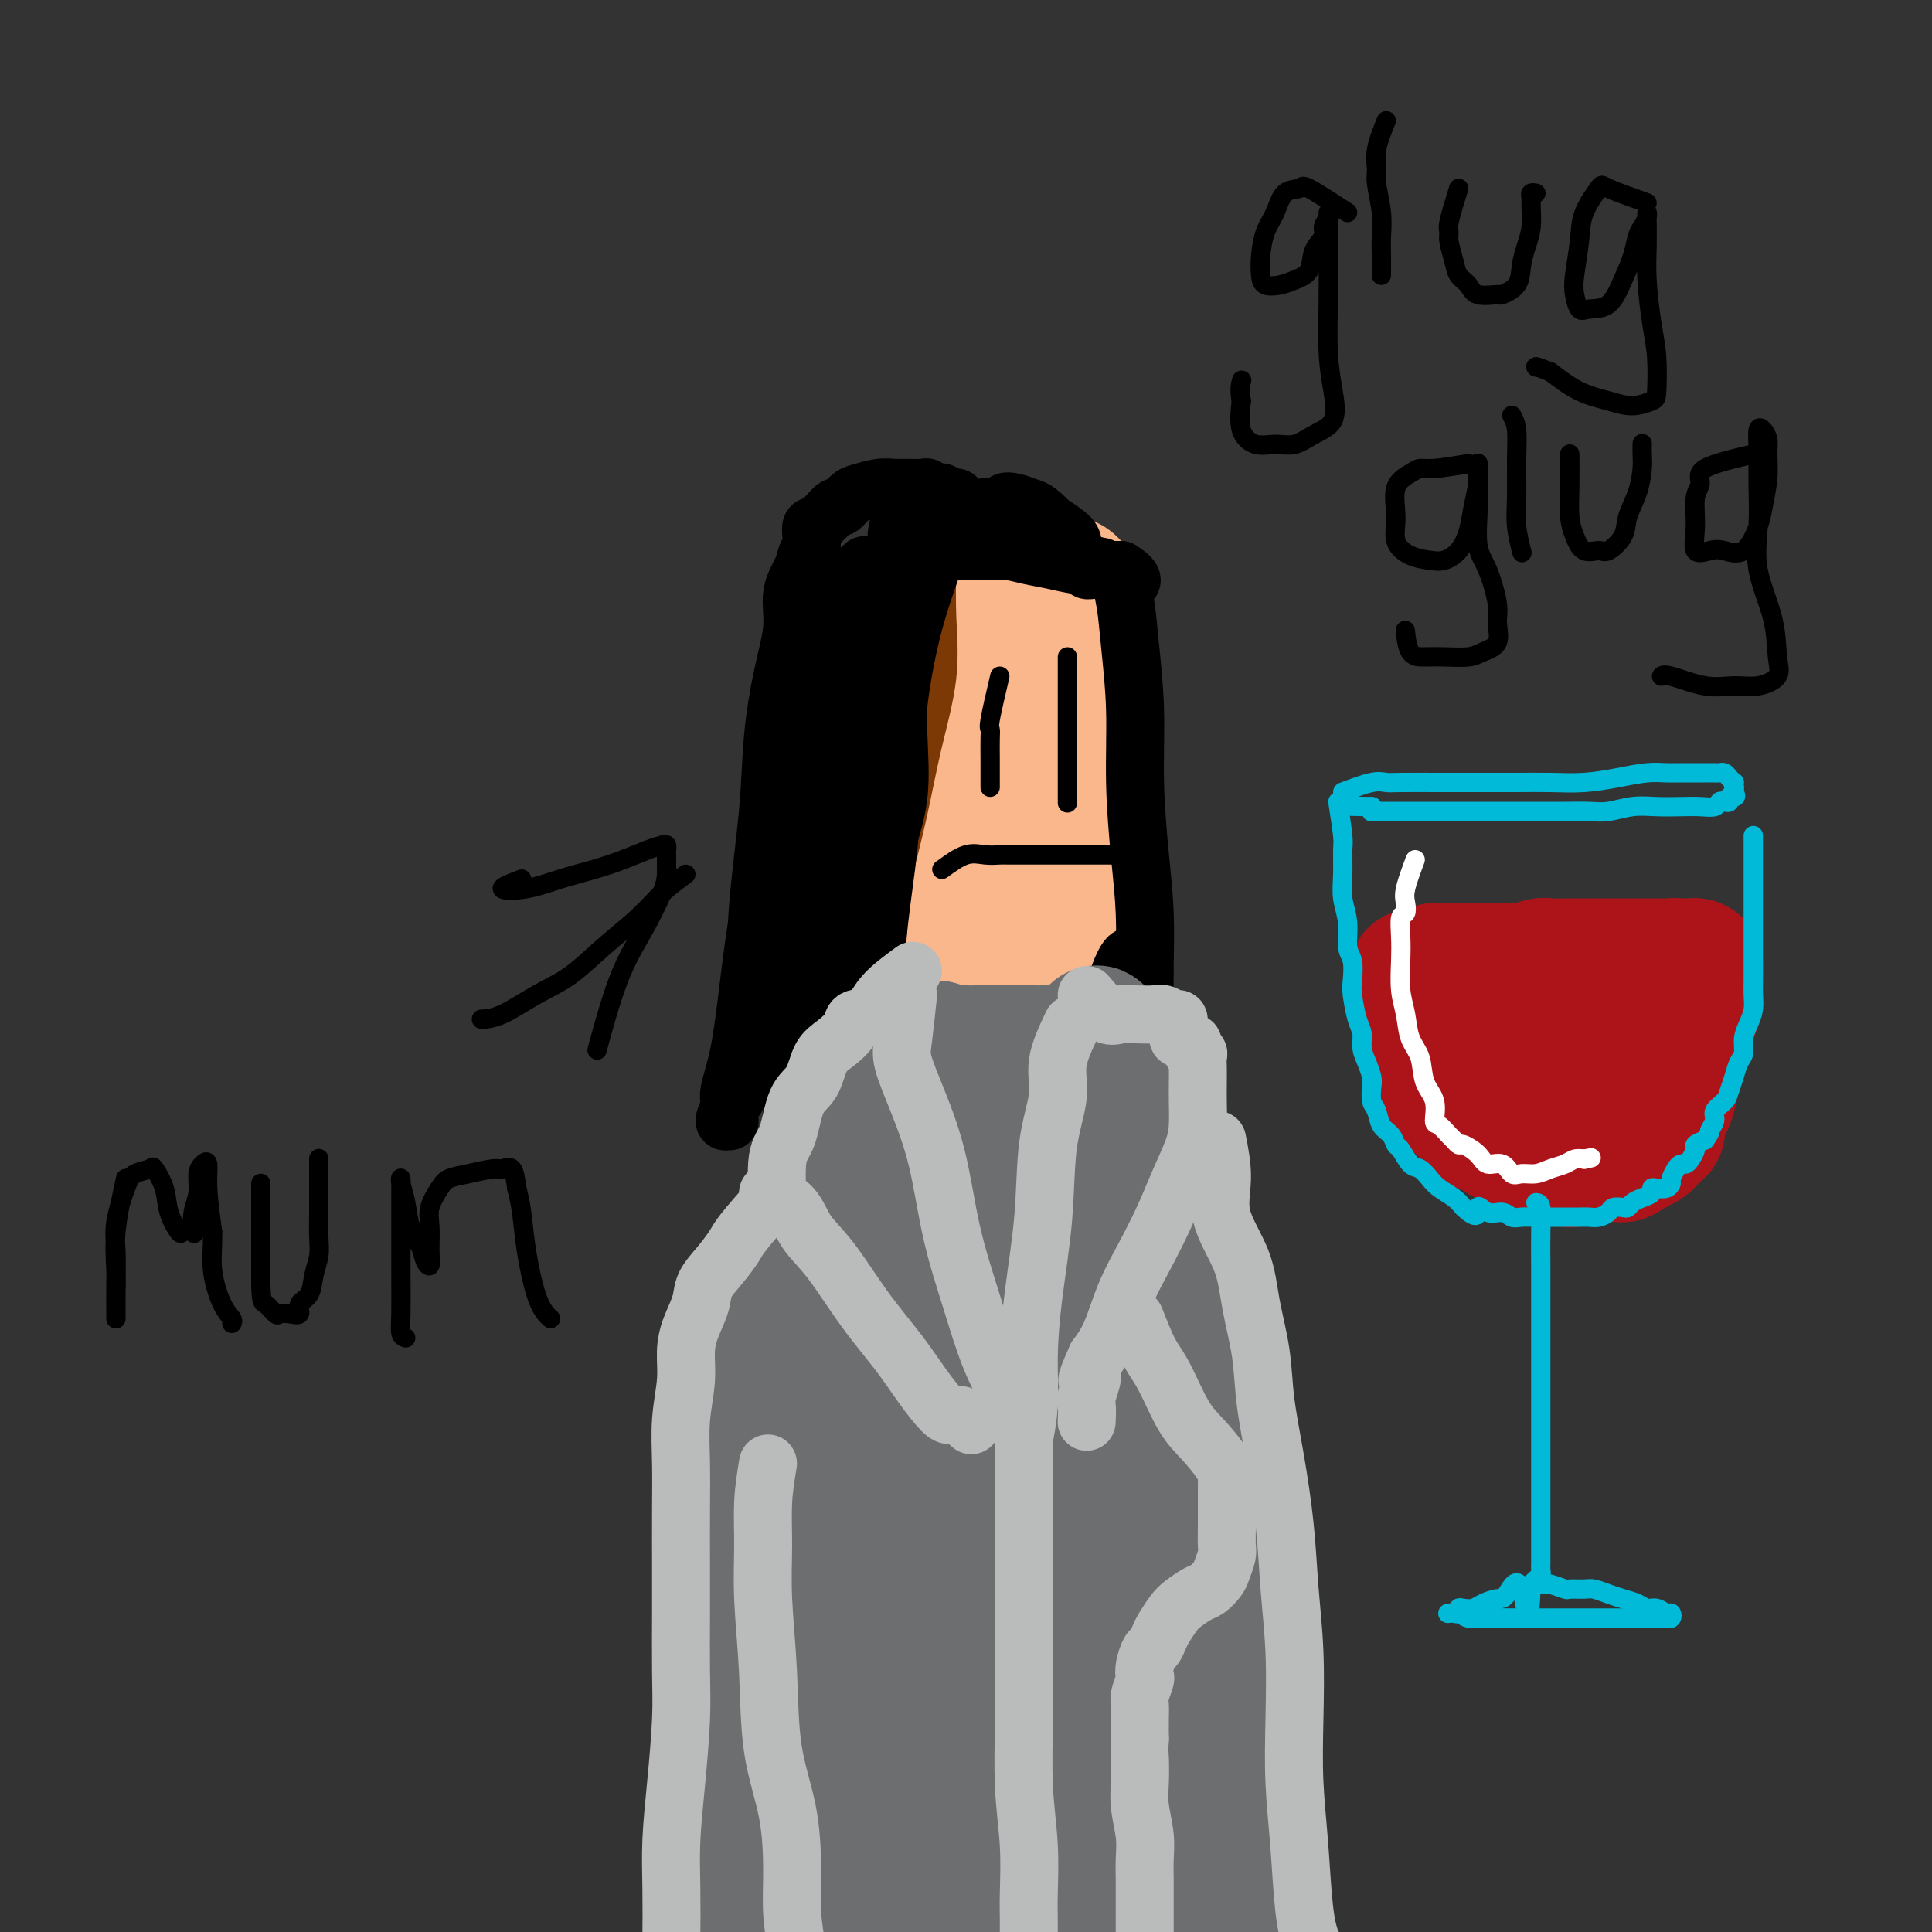 <svg viewBox='0 0 400 400' version='1.1' xmlns='http://www.w3.org/2000/svg' xmlns:xlink='http://www.w3.org/1999/xlink'><rect x="0" y="0" width="400" height="400" fill="#333333" stroke="none"/><g fill='none' stroke='#FBB78C' stroke-width='28' stroke-linecap='round' stroke-linejoin='round'><path d='M182,156c-0.466,5.665 -0.931,11.329 -1,15c-0.069,3.671 0.260,5.347 0,7c-0.260,1.653 -1.109,3.281 0,6c1.109,2.719 4.176,6.527 7,9c2.824,2.473 5.406,3.610 8,4c2.594,0.390 5.199,0.031 8,0c2.801,-0.031 5.797,0.265 8,-1c2.203,-1.265 3.611,-4.093 5,-7c1.389,-2.907 2.759,-5.895 4,-9c1.241,-3.105 2.355,-6.329 3,-10c0.645,-3.671 0.823,-7.789 1,-12c0.177,-4.211 0.353,-8.515 0,-12c-0.353,-3.485 -1.236,-6.150 -3,-8c-1.764,-1.850 -4.411,-2.885 -7,-4c-2.589,-1.115 -5.121,-2.311 -8,-3c-2.879,-0.689 -6.105,-0.870 -9,-1c-2.895,-0.130 -5.461,-0.208 -8,0c-2.539,0.208 -5.052,0.702 -8,3c-2.948,2.298 -6.330,6.402 -8,10c-1.670,3.598 -1.629,6.691 -2,11c-0.371,4.309 -1.154,9.833 0,15c1.154,5.167 4.246,9.978 7,14c2.754,4.022 5.170,7.255 8,10c2.830,2.745 6.074,5.001 9,6c2.926,0.999 5.533,0.740 8,1c2.467,0.260 4.794,1.038 7,0c2.206,-1.038 4.291,-3.892 6,-7c1.709,-3.108 3.044,-6.471 4,-10c0.956,-3.529 1.535,-7.224 2,-12c0.465,-4.776 0.818,-10.632 1,-17c0.182,-6.368 0.195,-13.248 0,-18c-0.195,-4.752 -0.597,-7.376 -1,-10'/><path d='M223,126c-0.931,-7.804 -3.258,-4.814 -5,-4c-1.742,0.814 -2.900,-0.547 -5,-1c-2.100,-0.453 -5.144,0.002 -8,0c-2.856,-0.002 -5.525,-0.460 -8,0c-2.475,0.460 -4.756,1.840 -7,4c-2.244,2.160 -4.451,5.102 -6,9c-1.549,3.898 -2.440,8.754 -3,14c-0.560,5.246 -0.788,10.883 0,16c0.788,5.117 2.593,9.715 5,13c2.407,3.285 5.415,5.257 8,7c2.585,1.743 4.748,3.256 7,4c2.252,0.744 4.592,0.720 7,0c2.408,-0.720 4.882,-2.136 7,-4c2.118,-1.864 3.878,-4.177 5,-7c1.122,-2.823 1.607,-6.157 2,-10c0.393,-3.843 0.696,-8.194 1,-13c0.304,-4.806 0.610,-10.065 0,-14c-0.610,-3.935 -2.135,-6.544 -4,-8c-1.865,-1.456 -4.068,-1.759 -6,-2c-1.932,-0.241 -3.593,-0.419 -5,0c-1.407,0.419 -2.562,1.436 -4,4c-1.438,2.564 -3.160,6.676 -4,11c-0.840,4.324 -0.798,8.861 -1,13c-0.202,4.139 -0.646,7.881 0,11c0.646,3.119 2.383,5.616 4,7c1.617,1.384 3.113,1.654 4,2c0.887,0.346 1.163,0.767 2,0c0.837,-0.767 2.235,-2.721 3,-6c0.765,-3.279 0.898,-7.883 1,-12c0.102,-4.117 0.172,-7.748 0,-10c-0.172,-2.252 -0.586,-3.126 -1,-4'/><path d='M212,146c-0.893,-4.262 -3.125,-1.917 -5,0c-1.875,1.917 -3.393,3.405 -4,4c-0.607,0.595 -0.304,0.298 0,0'/></g>
<g fill='none' stroke='#7C3805' stroke-width='12' stroke-linecap='round' stroke-linejoin='round'><path d='M191,106c0.417,1.551 0.835,3.101 1,5c0.165,1.899 0.078,4.145 0,7c-0.078,2.855 -0.148,6.318 0,10c0.148,3.682 0.514,7.583 0,12c-0.514,4.417 -1.907,9.350 -3,14c-1.093,4.650 -1.887,9.018 -3,14c-1.113,4.982 -2.546,10.578 -4,16c-1.454,5.422 -2.929,10.670 -4,16c-1.071,5.330 -1.737,10.741 -2,14c-0.263,3.259 -0.123,4.365 0,5c0.123,0.635 0.229,0.799 0,1c-0.229,0.201 -0.792,0.439 -1,0c-0.208,-0.439 -0.059,-1.554 0,-2c0.059,-0.446 0.030,-0.223 0,0'/></g>
<g fill='none' stroke='#000000' stroke-width='12' stroke-linecap='round' stroke-linejoin='round'><path d='M191,101c-2.113,2.886 -4.226,5.772 -5,8c-0.774,2.228 -0.208,3.797 0,5c0.208,1.203 0.058,2.039 0,4c-0.058,1.961 -0.025,5.046 0,9c0.025,3.954 0.041,8.776 0,13c-0.041,4.224 -0.141,7.848 0,12c0.141,4.152 0.522,8.830 0,13c-0.522,4.170 -1.948,7.830 -3,12c-1.052,4.170 -1.732,8.848 -3,13c-1.268,4.152 -3.124,7.778 -4,11c-0.876,3.222 -0.771,6.039 -1,9c-0.229,2.961 -0.792,6.066 -1,8c-0.208,1.934 -0.059,2.695 0,3c0.059,0.305 0.030,0.152 0,0'/><path d='M196,109c-1.827,4.947 -3.654,9.894 -5,14c-1.346,4.106 -2.209,7.371 -3,11c-0.791,3.629 -1.508,7.620 -2,12c-0.492,4.380 -0.759,9.148 -1,14c-0.241,4.852 -0.457,9.789 -1,15c-0.543,5.211 -1.415,10.697 -2,16c-0.585,5.303 -0.885,10.423 -1,15c-0.115,4.577 -0.045,8.610 0,12c0.045,3.390 0.065,6.138 0,8c-0.065,1.862 -0.213,2.839 0,4c0.213,1.161 0.788,2.505 1,3c0.212,0.495 0.061,0.141 0,0c-0.061,-0.141 -0.030,-0.071 0,0'/><path d='M179,117c-1.535,1.911 -3.069,3.822 -4,6c-0.931,2.178 -1.258,4.623 -2,8c-0.742,3.377 -1.897,7.686 -3,13c-1.103,5.314 -2.152,11.631 -3,18c-0.848,6.369 -1.495,12.788 -2,18c-0.505,5.212 -0.867,9.218 -1,12c-0.133,2.782 -0.036,4.341 0,6c0.036,1.659 0.013,3.419 0,4c-0.013,0.581 -0.015,-0.017 0,0c0.015,0.017 0.048,0.649 0,-1c-0.048,-1.649 -0.177,-5.578 0,-10c0.177,-4.422 0.660,-9.338 1,-15c0.340,-5.662 0.536,-12.069 1,-19c0.464,-6.931 1.196,-14.384 2,-19c0.804,-4.616 1.681,-6.394 2,-8c0.319,-1.606 0.080,-3.040 0,-4c-0.080,-0.960 -0.001,-1.446 0,-2c0.001,-0.554 -0.077,-1.176 0,-1c0.077,0.176 0.309,1.150 0,4c-0.309,2.850 -1.159,7.578 -2,14c-0.841,6.422 -1.671,14.539 -2,24c-0.329,9.461 -0.155,20.265 0,29c0.155,8.735 0.290,15.400 1,20c0.710,4.600 1.994,7.136 3,8c1.006,0.864 1.734,0.056 2,0c0.266,-0.056 0.072,0.639 0,-1c-0.072,-1.639 -0.020,-5.611 0,-10c0.020,-4.389 0.010,-9.194 0,-14'/><path d='M172,197c0.306,-6.856 0.070,-11.495 0,-18c-0.070,-6.505 0.027,-14.875 0,-22c-0.027,-7.125 -0.176,-13.006 0,-17c0.176,-3.994 0.677,-6.103 1,-8c0.323,-1.897 0.469,-3.584 1,-5c0.531,-1.416 1.449,-2.562 2,-4c0.551,-1.438 0.736,-3.167 1,-4c0.264,-0.833 0.606,-0.769 1,-1c0.394,-0.231 0.840,-0.756 1,0c0.160,0.756 0.035,2.791 0,5c-0.035,2.209 0.019,4.590 0,8c-0.019,3.410 -0.110,7.849 0,13c0.110,5.151 0.422,11.014 0,19c-0.422,7.986 -1.577,18.094 -2,26c-0.423,7.906 -0.113,13.609 0,18c0.113,4.391 0.030,7.471 0,8c-0.030,0.529 -0.007,-1.494 0,-4c0.007,-2.506 -0.002,-5.497 0,-9c0.002,-3.503 0.017,-7.518 0,-12c-0.017,-4.482 -0.065,-9.430 0,-15c0.065,-5.570 0.242,-11.762 1,-17c0.758,-5.238 2.097,-9.521 3,-13c0.903,-3.479 1.369,-6.152 2,-9c0.631,-2.848 1.426,-5.870 2,-9c0.574,-3.130 0.928,-6.369 2,-9c1.072,-2.631 2.862,-4.655 4,-7c1.138,-2.345 1.625,-5.010 2,-6c0.375,-0.990 0.640,-0.305 1,0c0.360,0.305 0.817,0.230 1,0c0.183,-0.230 0.091,-0.615 0,-1'/><path d='M195,104c1.230,-2.327 0.305,-1.145 0,-1c-0.305,0.145 0.010,-0.746 0,-1c-0.010,-0.254 -0.344,0.128 -1,0c-0.656,-0.128 -1.633,-0.767 -2,-1c-0.367,-0.233 -0.122,-0.059 -1,0c-0.878,0.059 -2.878,0.003 -4,0c-1.122,-0.003 -1.365,0.046 -2,0c-0.635,-0.046 -1.661,-0.186 -3,0c-1.339,0.186 -2.993,0.698 -4,1c-1.007,0.302 -1.369,0.395 -2,1c-0.631,0.605 -1.531,1.721 -2,2c-0.469,0.279 -0.508,-0.281 -1,0c-0.492,0.281 -1.439,1.402 -2,2c-0.561,0.598 -0.738,0.674 -1,1c-0.262,0.326 -0.609,0.902 -1,1c-0.391,0.098 -0.824,-0.281 -1,0c-0.176,0.281 -0.094,1.224 0,2c0.094,0.776 0.198,1.386 0,2c-0.198,0.614 -0.700,1.232 -1,2c-0.300,0.768 -0.399,1.686 -1,3c-0.601,1.314 -1.704,3.023 -2,5c-0.296,1.977 0.215,4.223 0,7c-0.215,2.777 -1.156,6.085 -2,10c-0.844,3.915 -1.591,8.436 -2,13c-0.409,4.564 -0.481,9.172 -1,15c-0.519,5.828 -1.486,12.877 -2,19c-0.514,6.123 -0.575,11.321 -1,16c-0.425,4.679 -1.212,8.840 -2,13'/><path d='M154,216c-1.934,16.362 -1.768,10.767 -2,10c-0.232,-0.767 -0.862,3.295 -1,5c-0.138,1.705 0.218,1.055 0,1c-0.218,-0.055 -1.009,0.487 -1,0c0.009,-0.487 0.816,-2.003 1,-3c0.184,-0.997 -0.257,-1.474 0,-3c0.257,-1.526 1.213,-4.102 2,-8c0.787,-3.898 1.405,-9.118 2,-14c0.595,-4.882 1.169,-9.426 2,-14c0.831,-4.574 1.921,-9.180 3,-13c1.079,-3.820 2.146,-6.856 3,-10c0.854,-3.144 1.494,-6.398 2,-8c0.506,-1.602 0.878,-1.553 1,-1c0.122,0.553 -0.006,1.610 0,3c0.006,1.390 0.145,3.112 0,5c-0.145,1.888 -0.575,3.942 -1,7c-0.425,3.058 -0.846,7.121 -1,12c-0.154,4.879 -0.041,10.575 0,16c0.041,5.425 0.011,10.578 0,15c-0.011,4.422 -0.003,8.114 0,11c0.003,2.886 0.001,4.968 0,5c-0.001,0.032 -0.000,-1.984 0,-4'/><path d='M164,228c-0.226,-2.259 -0.792,-5.907 -1,-9c-0.208,-3.093 -0.057,-5.631 0,-7c0.057,-1.369 0.020,-1.570 0,-2c-0.020,-0.430 -0.024,-1.089 0,-1c0.024,0.089 0.077,0.925 0,2c-0.077,1.075 -0.283,2.390 0,5c0.283,2.610 1.054,6.517 2,10c0.946,3.483 2.068,6.542 3,9c0.932,2.458 1.674,4.316 3,5c1.326,0.684 3.236,0.196 4,0c0.764,-0.196 0.382,-0.098 0,0'/><path d='M198,103c0.519,0.841 1.038,1.681 2,2c0.962,0.319 2.368,0.116 4,0c1.632,-0.116 3.488,-0.145 5,0c1.512,0.145 2.678,0.463 4,1c1.322,0.537 2.801,1.293 4,2c1.199,0.707 2.120,1.366 3,2c0.880,0.634 1.720,1.242 2,2c0.280,0.758 0.001,1.667 0,2c-0.001,0.333 0.276,0.089 0,0c-0.276,-0.089 -1.106,-0.024 -2,0c-0.894,0.024 -1.852,0.006 -3,0c-1.148,-0.006 -2.485,-0.002 -4,0c-1.515,0.002 -3.208,0.000 -5,0c-1.792,-0.000 -3.682,-0.000 -5,0c-1.318,0.000 -2.062,0.000 -3,0c-0.938,-0.000 -2.068,-0.001 -3,0c-0.932,0.001 -1.664,0.003 -1,0c0.664,-0.003 2.725,-0.012 4,0c1.275,0.012 1.765,0.046 3,0c1.235,-0.046 3.214,-0.170 5,0c1.786,0.170 3.379,0.634 5,1c1.621,0.366 3.270,0.634 5,1c1.730,0.366 3.543,0.829 5,1c1.457,0.171 2.559,0.049 3,0c0.441,-0.049 0.220,-0.024 0,0'/><path d='M226,117c4.392,0.563 0.871,0.471 -1,0c-1.871,-0.471 -2.092,-1.321 -3,-2c-0.908,-0.679 -2.502,-1.186 -4,-2c-1.498,-0.814 -2.900,-1.934 -4,-3c-1.100,-1.066 -1.898,-2.076 -3,-3c-1.102,-0.924 -2.510,-1.761 -3,-2c-0.490,-0.239 -0.064,0.119 0,0c0.064,-0.119 -0.236,-0.717 0,-1c0.236,-0.283 1.007,-0.252 2,0c0.993,0.252 2.206,0.725 3,1c0.794,0.275 1.167,0.354 2,1c0.833,0.646 2.126,1.861 3,3c0.874,1.139 1.329,2.204 2,3c0.671,0.796 1.557,1.324 2,2c0.443,0.676 0.444,1.502 1,2c0.556,0.498 1.669,0.669 2,1c0.331,0.331 -0.119,0.821 0,1c0.119,0.179 0.805,0.048 1,0c0.195,-0.048 -0.103,-0.013 0,0c0.103,0.013 0.606,0.003 1,0c0.394,-0.003 0.679,-0.001 1,0c0.321,0.001 0.677,0.000 1,0c0.323,-0.000 0.612,-0.000 1,0c0.388,0.000 0.874,0.000 1,0c0.126,-0.000 -0.107,-0.000 0,0c0.107,0.000 0.553,0.000 1,0'/><path d='M232,118c3.951,2.551 1.828,2.429 1,3c-0.828,0.571 -0.363,1.835 0,4c0.363,2.165 0.623,5.232 1,9c0.377,3.768 0.872,8.238 1,13c0.128,4.762 -0.109,9.817 0,15c0.109,5.183 0.565,10.496 1,15c0.435,4.504 0.849,8.201 1,12c0.151,3.799 0.040,7.700 0,11c-0.040,3.300 -0.009,5.999 0,9c0.009,3.001 -0.005,6.306 0,9c0.005,2.694 0.028,4.779 0,6c-0.028,1.221 -0.108,1.579 0,2c0.108,0.421 0.402,0.905 0,1c-0.402,0.095 -1.501,-0.200 -2,0c-0.499,0.200 -0.399,0.893 -1,1c-0.601,0.107 -1.902,-0.374 -3,0c-1.098,0.374 -1.993,1.603 -3,2c-1.007,0.397 -2.126,-0.038 -3,0c-0.874,0.038 -1.505,0.549 -2,1c-0.495,0.451 -0.856,0.843 -1,1c-0.144,0.157 -0.072,0.078 0,0'/><path d='M222,232c-2.359,0.369 -0.756,-1.209 0,-2c0.756,-0.791 0.664,-0.797 1,-2c0.336,-1.203 1.099,-3.605 2,-6c0.901,-2.395 1.941,-4.784 3,-8c1.059,-3.216 2.138,-7.260 3,-10c0.862,-2.740 1.506,-4.177 2,-5c0.494,-0.823 0.838,-1.030 1,-1c0.162,0.030 0.143,0.299 0,1c-0.143,0.701 -0.408,1.833 -1,3c-0.592,1.167 -1.510,2.368 -2,4c-0.490,1.632 -0.552,3.694 -1,6c-0.448,2.306 -1.283,4.855 -2,7c-0.717,2.145 -1.318,3.885 -2,5c-0.682,1.115 -1.447,1.605 -2,2c-0.553,0.395 -0.894,0.696 -1,0c-0.106,-0.696 0.024,-2.389 0,-4c-0.024,-1.611 -0.203,-3.142 0,-5c0.203,-1.858 0.786,-4.044 1,-5c0.214,-0.956 0.058,-0.680 0,-1c-0.058,-0.320 -0.016,-1.234 0,-1c0.016,0.234 0.008,1.617 0,3'/><path d='M224,213c0.000,-2.167 0.000,-1.083 0,0'/></g>
<g fill='none' stroke='#6D6E70' stroke-width='28' stroke-linecap='round' stroke-linejoin='round'><path d='M194,217c1.013,1.458 2.027,2.915 3,4c0.973,1.085 1.907,1.796 3,3c1.093,1.204 2.347,2.899 3,4c0.653,1.101 0.705,1.607 1,2c0.295,0.393 0.833,0.672 1,1c0.167,0.328 -0.039,0.703 -1,1c-0.961,0.297 -2.679,0.515 -4,1c-1.321,0.485 -2.246,1.238 -3,2c-0.754,0.762 -1.338,1.535 -2,2c-0.662,0.465 -1.403,0.622 -2,1c-0.597,0.378 -1.050,0.977 -1,1c0.050,0.023 0.605,-0.529 1,-1c0.395,-0.471 0.632,-0.860 1,-1c0.368,-0.140 0.869,-0.030 1,0c0.131,0.030 -0.106,-0.020 0,0c0.106,0.020 0.557,0.108 1,0c0.443,-0.108 0.880,-0.413 1,-1c0.120,-0.587 -0.076,-1.456 0,-2c0.076,-0.544 0.422,-0.764 0,-1c-0.422,-0.236 -1.614,-0.486 -2,-1c-0.386,-0.514 0.032,-1.290 0,-2c-0.032,-0.710 -0.516,-1.355 -1,-2'/><path d='M194,228c-0.733,-1.233 -1.065,-0.316 -1,0c0.065,0.316 0.528,0.032 1,0c0.472,-0.032 0.952,0.189 1,0c0.048,-0.189 -0.337,-0.786 0,-1c0.337,-0.214 1.396,-0.043 2,0c0.604,0.043 0.754,-0.041 1,0c0.246,0.041 0.590,0.207 1,0c0.410,-0.207 0.888,-0.787 1,-1c0.112,-0.213 -0.143,-0.060 0,0c0.143,0.060 0.682,0.026 1,0c0.318,-0.026 0.415,-0.045 1,0c0.585,0.045 1.657,0.153 2,0c0.343,-0.153 -0.042,-0.566 0,-1c0.042,-0.434 0.511,-0.887 0,-1c-0.511,-0.113 -2.004,0.114 -3,0c-0.996,-0.114 -1.496,-0.569 -2,-1c-0.504,-0.431 -1.013,-0.837 -2,-1c-0.987,-0.163 -2.452,-0.082 -2,0c0.452,0.082 2.822,0.166 5,0c2.178,-0.166 4.163,-0.583 6,-1c1.837,-0.417 3.525,-0.833 5,-1c1.475,-0.167 2.738,-0.083 4,0'/><path d='M215,220c3.235,-0.552 2.321,-0.933 2,-1c-0.321,-0.067 -0.050,0.178 0,0c0.050,-0.178 -0.122,-0.780 0,-1c0.122,-0.220 0.539,-0.059 0,0c-0.539,0.059 -2.034,0.016 -3,0c-0.966,-0.016 -1.404,-0.004 -2,0c-0.596,0.004 -1.352,0.001 -2,0c-0.648,-0.001 -1.189,-0.001 -2,0c-0.811,0.001 -1.893,0.004 -3,0c-1.107,-0.004 -2.241,-0.015 -3,0c-0.759,0.015 -1.145,0.055 -2,0c-0.855,-0.055 -2.179,-0.207 -3,0c-0.821,0.207 -1.138,0.773 -2,1c-0.862,0.227 -2.270,0.116 -3,0c-0.730,-0.116 -0.783,-0.238 -1,0c-0.217,0.238 -0.598,0.837 -1,1c-0.402,0.163 -0.825,-0.110 -1,0c-0.175,0.110 -0.103,0.604 0,1c0.103,0.396 0.238,0.694 0,1c-0.238,0.306 -0.847,0.621 -1,1c-0.153,0.379 0.152,0.823 0,1c-0.152,0.177 -0.759,0.086 -1,0c-0.241,-0.086 -0.116,-0.167 0,0c0.116,0.167 0.224,0.584 0,1c-0.224,0.416 -0.778,0.833 -1,1c-0.222,0.167 -0.111,0.083 0,0'/><path d='M186,226c-0.884,1.305 -0.092,1.067 0,1c0.092,-0.067 -0.514,0.037 -1,0c-0.486,-0.037 -0.852,-0.214 -1,0c-0.148,0.214 -0.077,0.820 0,1c0.077,0.180 0.161,-0.065 0,0c-0.161,0.065 -0.567,0.439 -1,1c-0.433,0.561 -0.893,1.309 -1,2c-0.107,0.691 0.139,1.325 0,2c-0.139,0.675 -0.664,1.390 -1,2c-0.336,0.610 -0.482,1.114 -1,2c-0.518,0.886 -1.407,2.155 -2,3c-0.593,0.845 -0.891,1.268 -1,2c-0.109,0.732 -0.029,1.774 0,2c0.029,0.226 0.007,-0.365 0,-1c-0.007,-0.635 0.002,-1.313 0,-3c-0.002,-1.687 -0.015,-4.382 1,-7c1.015,-2.618 3.057,-5.158 4,-7c0.943,-1.842 0.786,-2.984 1,-4c0.214,-1.016 0.800,-1.905 1,-2c0.200,-0.095 0.015,0.604 0,1c-0.015,0.396 0.140,0.490 0,1c-0.140,0.510 -0.573,1.436 -1,2c-0.427,0.564 -0.846,0.767 -1,1c-0.154,0.233 -0.044,0.495 0,1c0.044,0.505 0.022,1.252 0,2'/><path d='M182,228c-0.283,1.254 -0.491,1.388 -1,2c-0.509,0.612 -1.319,1.700 -2,3c-0.681,1.300 -1.234,2.811 -2,5c-0.766,2.189 -1.746,5.054 -3,8c-1.254,2.946 -2.784,5.972 -4,8c-1.216,2.028 -2.118,3.060 -3,5c-0.882,1.940 -1.743,4.790 -3,7c-1.257,2.210 -2.910,3.782 -4,5c-1.090,1.218 -1.616,2.084 -2,3c-0.384,0.916 -0.625,1.884 -1,3c-0.375,1.116 -0.884,2.382 -1,3c-0.116,0.618 0.161,0.588 0,1c-0.161,0.412 -0.761,1.264 -1,2c-0.239,0.736 -0.116,1.354 0,2c0.116,0.646 0.227,1.319 0,2c-0.227,0.681 -0.792,1.371 -1,2c-0.208,0.629 -0.060,1.196 0,2c0.060,0.804 0.030,1.846 0,3c-0.030,1.154 -0.061,2.422 0,4c0.061,1.578 0.213,3.466 0,6c-0.213,2.534 -0.792,5.714 -1,10c-0.208,4.286 -0.045,9.679 0,15c0.045,5.321 -0.029,10.572 0,17c0.029,6.428 0.162,14.034 0,22c-0.162,7.966 -0.618,16.291 -1,23c-0.382,6.709 -0.691,11.800 -1,16c-0.309,4.200 -0.619,7.507 -1,10c-0.381,2.493 -0.833,4.171 -1,5c-0.167,0.829 -0.048,0.808 0,0c0.048,-0.808 0.024,-2.404 0,-4'/><path d='M149,418c0.011,-2.602 0.039,-7.106 0,-12c-0.039,-4.894 -0.145,-10.178 0,-17c0.145,-6.822 0.541,-15.182 1,-24c0.459,-8.818 0.981,-18.095 2,-27c1.019,-8.905 2.536,-17.440 4,-25c1.464,-7.560 2.876,-14.145 5,-21c2.124,-6.855 4.962,-13.980 7,-19c2.038,-5.020 3.278,-7.936 4,-10c0.722,-2.064 0.925,-3.276 1,-4c0.075,-0.724 0.021,-0.961 0,-1c-0.021,-0.039 -0.009,0.119 0,1c0.009,0.881 0.015,2.484 0,6c-0.015,3.516 -0.050,8.945 0,16c0.050,7.055 0.185,15.737 0,29c-0.185,13.263 -0.691,31.109 0,44c0.691,12.891 2.577,20.828 4,28c1.423,7.172 2.381,13.580 3,18c0.619,4.420 0.899,6.854 1,8c0.101,1.146 0.024,1.006 0,1c-0.024,-0.006 0.005,0.121 0,-1c-0.005,-1.121 -0.043,-3.492 0,-10c0.043,-6.508 0.169,-17.153 0,-29c-0.169,-11.847 -0.633,-24.895 0,-38c0.633,-13.105 2.362,-26.266 4,-37c1.638,-10.734 3.183,-19.039 5,-25c1.817,-5.961 3.906,-9.577 5,-12c1.094,-2.423 1.194,-3.652 2,-4c0.806,-0.348 2.319,0.185 3,0c0.681,-0.185 0.529,-1.088 1,0c0.471,1.088 1.563,4.168 2,9c0.437,4.832 0.218,11.416 0,18'/><path d='M203,280c0.001,7.218 0.004,16.262 0,28c-0.004,11.738 -0.015,26.168 0,38c0.015,11.832 0.057,21.064 0,28c-0.057,6.936 -0.212,11.574 0,15c0.212,3.426 0.792,5.639 1,7c0.208,1.361 0.044,1.872 0,-1c-0.044,-2.872 0.031,-9.125 0,-16c-0.031,-6.875 -0.168,-14.371 0,-25c0.168,-10.629 0.642,-24.392 2,-37c1.358,-12.608 3.600,-24.061 5,-32c1.400,-7.939 1.957,-12.365 3,-17c1.043,-4.635 2.570,-9.479 4,-14c1.430,-4.521 2.761,-8.720 4,-13c1.239,-4.280 2.384,-8.641 3,-11c0.616,-2.359 0.701,-2.714 1,-3c0.299,-0.286 0.812,-0.502 1,0c0.188,0.502 0.052,1.723 0,4c-0.052,2.277 -0.019,5.611 0,10c0.019,4.389 0.023,9.832 0,16c-0.023,6.168 -0.073,13.061 0,21c0.073,7.939 0.268,16.923 1,25c0.732,8.077 2.000,15.246 3,22c1.000,6.754 1.732,13.092 2,19c0.268,5.908 0.073,11.386 0,17c-0.073,5.614 -0.025,11.363 0,15c0.025,3.637 0.027,5.160 0,6c-0.027,0.840 -0.084,0.995 0,1c0.084,0.005 0.310,-0.142 0,-3c-0.310,-2.858 -1.155,-8.429 -2,-14'/><path d='M231,366c-1.156,-6.395 -3.045,-14.381 -4,-24c-0.955,-9.619 -0.975,-20.869 -1,-31c-0.025,-10.131 -0.057,-19.142 0,-26c0.057,-6.858 0.201,-11.564 0,-16c-0.201,-4.436 -0.747,-8.601 -1,-13c-0.253,-4.399 -0.212,-9.030 0,-14c0.212,-4.970 0.595,-10.277 1,-15c0.405,-4.723 0.832,-8.860 1,-11c0.168,-2.140 0.079,-2.284 0,-2c-0.079,0.284 -0.146,0.994 0,2c0.146,1.006 0.506,2.307 1,4c0.494,1.693 1.123,3.778 2,6c0.877,2.222 2.003,4.582 3,8c0.997,3.418 1.865,7.895 3,12c1.135,4.105 2.536,7.838 4,13c1.464,5.162 2.991,11.751 5,18c2.009,6.249 4.500,12.157 6,17c1.500,4.843 2.010,8.621 3,12c0.990,3.379 2.462,6.361 3,9c0.538,2.639 0.144,4.936 0,8c-0.144,3.064 -0.039,6.895 0,11c0.039,4.105 0.011,8.484 0,13c-0.011,4.516 -0.004,9.170 0,14c0.004,4.830 0.005,9.836 0,14c-0.005,4.164 -0.015,7.486 0,11c0.015,3.514 0.057,7.221 0,10c-0.057,2.779 -0.211,4.632 0,6c0.211,1.368 0.788,2.253 1,3c0.212,0.747 0.061,1.356 0,1c-0.061,-0.356 -0.030,-1.678 0,-3'/><path d='M258,403c0.108,11.832 -0.121,-2.587 -1,-11c-0.879,-8.413 -2.408,-10.818 -4,-17c-1.592,-6.182 -3.249,-16.141 -5,-24c-1.751,-7.859 -3.598,-13.619 -5,-17c-1.402,-3.381 -2.361,-4.382 -3,-5c-0.639,-0.618 -0.960,-0.851 -1,-1c-0.040,-0.149 0.201,-0.214 0,2c-0.201,2.214 -0.846,6.706 -1,13c-0.154,6.294 0.181,14.390 0,23c-0.181,8.610 -0.878,17.734 -1,25c-0.122,7.266 0.331,12.675 0,17c-0.331,4.325 -1.447,7.567 -2,9c-0.553,1.433 -0.543,1.059 -1,1c-0.457,-0.059 -1.380,0.198 -2,-2c-0.620,-2.198 -0.936,-6.853 -2,-13c-1.064,-6.147 -2.875,-13.788 -4,-21c-1.125,-7.212 -1.563,-13.994 -2,-18c-0.437,-4.006 -0.872,-5.234 -1,-5c-0.128,0.234 0.050,1.930 0,5c-0.050,3.070 -0.328,7.513 0,14c0.328,6.487 1.263,15.017 3,24c1.737,8.983 4.275,18.418 6,24c1.725,5.582 2.636,7.309 3,8c0.364,0.691 0.182,0.345 0,0'/></g>
<g fill='none' stroke='#BABBBB' stroke-width='12' stroke-linecap='round' stroke-linejoin='round'><path d='M188,206c-0.359,3.409 -0.719,6.818 -1,9c-0.281,2.182 -0.484,3.138 0,5c0.484,1.862 1.654,4.631 3,8c1.346,3.369 2.868,7.339 4,12c1.132,4.661 1.875,10.012 3,15c1.125,4.988 2.631,9.613 4,14c1.369,4.387 2.602,8.535 4,12c1.398,3.465 2.962,6.248 4,8c1.038,1.752 1.549,2.472 2,3c0.451,0.528 0.843,0.865 1,1c0.157,0.135 0.078,0.067 0,0'/><path d='M159,247c1.881,0.819 3.762,1.637 5,3c1.238,1.363 1.832,3.269 3,5c1.168,1.731 2.911,3.287 5,6c2.089,2.713 4.523,6.584 7,10c2.477,3.416 4.996,6.379 7,9c2.004,2.621 3.492,4.901 5,7c1.508,2.099 3.035,4.016 4,5c0.965,0.984 1.369,1.034 2,1c0.631,-0.034 1.489,-0.154 2,0c0.511,0.154 0.676,0.580 1,1c0.324,0.420 0.807,0.834 1,1c0.193,0.166 0.097,0.083 0,0'/><path d='M222,212c-1.324,2.798 -2.648,5.597 -3,8c-0.352,2.403 0.270,4.411 0,7c-0.270,2.589 -1.430,5.761 -2,10c-0.570,4.239 -0.549,9.546 -1,15c-0.451,5.454 -1.375,11.055 -2,16c-0.625,4.945 -0.952,9.234 -1,13c-0.048,3.766 0.183,7.009 0,10c-0.183,2.991 -0.780,5.728 -1,7c-0.220,1.272 -0.063,1.078 0,1c0.063,-0.078 0.031,-0.039 0,0'/><path d='M225,206c1.413,1.690 2.825,3.380 4,4c1.175,0.620 2.111,0.170 3,0c0.889,-0.170 1.730,-0.060 3,0c1.270,0.060 2.967,0.072 4,0c1.033,-0.072 1.401,-0.226 2,0c0.599,0.226 1.429,0.834 2,1c0.571,0.166 0.884,-0.109 1,0c0.116,0.109 0.034,0.602 0,1c-0.034,0.398 -0.021,0.699 0,1c0.021,0.301 0.048,0.600 0,1c-0.048,0.400 -0.172,0.899 0,1c0.172,0.101 0.638,-0.198 1,0c0.362,0.198 0.619,0.893 1,1c0.381,0.107 0.887,-0.372 1,0c0.113,0.372 -0.166,1.597 0,2c0.166,0.403 0.776,-0.014 1,0c0.224,0.014 0.060,0.460 0,1c-0.060,0.540 -0.017,1.173 0,2c0.017,0.827 0.010,1.846 0,3c-0.010,1.154 -0.021,2.441 0,4c0.021,1.559 0.075,3.391 0,5c-0.075,1.609 -0.278,2.997 -1,5c-0.722,2.003 -1.964,4.622 -3,7c-1.036,2.378 -1.866,4.516 -3,7c-1.134,2.484 -2.572,5.315 -4,8c-1.428,2.685 -2.846,5.223 -4,8c-1.154,2.777 -2.044,5.793 -3,8c-0.956,2.207 -1.978,3.603 -3,5'/><path d='M227,281c-3.260,7.335 -1.409,4.173 -1,4c0.409,-0.173 -0.622,2.644 -1,4c-0.378,1.356 -0.102,1.250 0,2c0.102,0.750 0.029,2.357 0,3c-0.029,0.643 -0.015,0.321 0,0'/><path d='M189,201c-2.284,1.680 -4.568,3.360 -6,5c-1.432,1.640 -2.012,3.241 -3,4c-0.988,0.759 -2.385,0.675 -3,1c-0.615,0.325 -0.448,1.059 -1,2c-0.552,0.941 -1.824,2.090 -3,3c-1.176,0.910 -2.256,1.582 -3,3c-0.744,1.418 -1.152,3.583 -2,5c-0.848,1.417 -2.136,2.087 -3,4c-0.864,1.913 -1.304,5.069 -2,7c-0.696,1.931 -1.649,2.635 -2,5c-0.351,2.365 -0.100,6.390 0,8c0.100,1.610 0.050,0.805 0,0'/><path d='M160,248c-2.377,2.714 -4.754,5.428 -6,7c-1.246,1.572 -1.359,2.002 -2,3c-0.641,0.998 -1.808,2.565 -3,4c-1.192,1.435 -2.409,2.737 -3,4c-0.591,1.263 -0.554,2.487 -1,4c-0.446,1.513 -1.373,3.314 -2,5c-0.627,1.686 -0.953,3.257 -1,5c-0.047,1.743 0.183,3.656 0,6c-0.183,2.344 -0.781,5.117 -1,8c-0.219,2.883 -0.059,5.875 0,9c0.059,3.125 0.017,6.384 0,10c-0.017,3.616 -0.007,7.589 0,11c0.007,3.411 0.012,6.261 0,10c-0.012,3.739 -0.042,8.368 0,12c0.042,3.632 0.155,6.266 0,10c-0.155,3.734 -0.578,8.569 -1,13c-0.422,4.431 -0.843,8.458 -1,12c-0.157,3.542 -0.049,6.599 0,10c0.049,3.401 0.037,7.146 0,10c-0.037,2.854 -0.101,4.817 0,6c0.101,1.183 0.367,1.585 1,2c0.633,0.415 1.632,0.842 2,1c0.368,0.158 0.105,0.045 0,0c-0.105,-0.045 -0.053,-0.023 0,0'/><path d='M159,303c-0.430,2.603 -0.860,5.205 -1,8c-0.140,2.795 0.011,5.782 0,9c-0.011,3.218 -0.185,6.668 0,11c0.185,4.332 0.728,9.545 1,15c0.272,5.455 0.272,11.151 1,16c0.728,4.849 2.184,8.850 3,13c0.816,4.150 0.993,8.450 1,12c0.007,3.550 -0.156,6.349 0,9c0.156,2.651 0.629,5.154 1,8c0.371,2.846 0.638,6.035 1,8c0.362,1.965 0.818,2.704 1,3c0.182,0.296 0.091,0.148 0,0'/><path d='M252,236c0.532,2.692 1.064,5.385 1,8c-0.064,2.615 -0.722,5.153 0,8c0.722,2.847 2.826,6.005 4,9c1.174,2.995 1.418,5.828 2,9c0.582,3.172 1.504,6.681 2,10c0.496,3.319 0.567,6.446 1,10c0.433,3.554 1.226,7.533 2,12c0.774,4.467 1.527,9.421 2,14c0.473,4.579 0.666,8.784 1,13c0.334,4.216 0.810,8.442 1,13c0.190,4.558 0.094,9.447 0,14c-0.094,4.553 -0.186,8.768 0,13c0.186,4.232 0.649,8.479 1,13c0.351,4.521 0.589,9.315 1,13c0.411,3.685 0.995,6.261 2,8c1.005,1.739 2.430,2.640 3,3c0.570,0.360 0.285,0.180 0,0'/><path d='M235,273c1.025,2.604 2.050,5.208 3,7c0.950,1.792 1.824,2.774 3,5c1.176,2.226 2.655,5.698 4,8c1.345,2.302 2.557,3.436 4,5c1.443,1.564 3.119,3.559 4,5c0.881,1.441 0.968,2.327 1,3c0.032,0.673 0.008,1.133 0,2c-0.008,0.867 -0.001,2.143 0,3c0.001,0.857 -0.003,1.297 0,2c0.003,0.703 0.013,1.668 0,3c-0.013,1.332 -0.048,3.029 0,4c0.048,0.971 0.180,1.215 0,2c-0.180,0.785 -0.671,2.111 -1,3c-0.329,0.889 -0.497,1.339 -1,2c-0.503,0.661 -1.343,1.532 -2,2c-0.657,0.468 -1.132,0.534 -2,1c-0.868,0.466 -2.131,1.333 -3,2c-0.869,0.667 -1.346,1.132 -2,2c-0.654,0.868 -1.485,2.137 -2,3c-0.515,0.863 -0.713,1.321 -1,2c-0.287,0.679 -0.664,1.581 -1,2c-0.336,0.419 -0.630,0.357 -1,1c-0.370,0.643 -0.817,1.992 -1,3c-0.183,1.008 -0.102,1.676 0,2c0.102,0.324 0.223,0.305 0,1c-0.223,0.695 -0.792,2.104 -1,3c-0.208,0.896 -0.056,1.280 0,2c0.056,0.720 0.016,1.777 0,3c-0.016,1.223 -0.008,2.611 0,4'/><path d='M236,360c-0.159,2.983 -0.057,2.940 0,4c0.057,1.060 0.068,3.221 0,5c-0.068,1.779 -0.214,3.175 0,5c0.214,1.825 0.789,4.080 1,6c0.211,1.920 0.056,3.506 0,5c-0.056,1.494 -0.015,2.896 0,4c0.015,1.104 0.004,1.911 0,3c-0.004,1.089 -0.001,2.460 0,3c0.001,0.540 0.000,0.248 0,1c-0.000,0.752 -0.000,2.549 0,4c0.000,1.451 0.000,2.558 0,3c-0.000,0.442 -0.000,0.221 0,0'/><path d='M212,275c-0.000,3.140 -0.000,6.280 0,9c0.000,2.720 0.000,5.022 0,8c-0.000,2.978 -0.001,6.634 0,11c0.001,4.366 0.004,9.444 0,15c-0.004,5.556 -0.015,11.592 0,18c0.015,6.408 0.057,13.189 0,19c-0.057,5.811 -0.211,10.651 0,15c0.211,4.349 0.789,8.205 1,12c0.211,3.795 0.056,7.528 0,10c-0.056,2.472 -0.011,3.682 0,5c0.011,1.318 -0.011,2.746 0,4c0.011,1.254 0.054,2.336 0,3c-0.054,0.664 -0.207,0.909 0,1c0.207,0.091 0.773,0.026 1,0c0.227,-0.026 0.113,-0.013 0,0'/></g>
<g fill='none' stroke='#000000' stroke-width='4' stroke-linecap='round' stroke-linejoin='round'><path d='M207,140c-0.845,3.611 -1.691,7.222 -2,9c-0.309,1.778 -0.083,1.723 0,2c0.083,0.277 0.022,0.887 0,2c-0.022,1.113 -0.006,2.729 0,4c0.006,1.271 0.002,2.196 0,3c-0.002,0.804 -0.000,1.486 0,2c0.000,0.514 0.000,0.861 0,1c-0.000,0.139 -0.000,0.069 0,0'/><path d='M221,136c0.000,2.910 0.000,5.821 0,8c0.000,2.179 0.000,3.628 0,6c0.000,2.372 0.000,5.667 0,8c0.000,2.333 0.000,3.705 0,5c0.000,1.295 0.000,2.513 0,3c0.000,0.487 0.000,0.244 0,0'/><path d='M195,180c1.742,-1.268 3.484,-2.536 5,-3c1.516,-0.464 2.805,-0.124 4,0c1.195,0.124 2.294,0.033 3,0c0.706,-0.033 1.018,-0.009 2,0c0.982,0.009 2.633,0.002 4,0c1.367,-0.002 2.451,-0.001 4,0c1.549,0.001 3.564,0.000 5,0c1.436,-0.000 2.292,-0.000 4,0c1.708,0.000 4.268,0.000 6,0c1.732,-0.000 2.638,-0.000 3,0c0.362,0.000 0.181,0.000 0,0'/></g>
<g fill='none' stroke='#AD1419' stroke-width='28' stroke-linecap='round' stroke-linejoin='round'><path d='M297,206c2.099,1.819 4.197,3.638 5,5c0.803,1.362 0.310,2.266 0,3c-0.310,0.734 -0.438,1.298 0,2c0.438,0.702 1.440,1.544 2,3c0.560,1.456 0.677,3.528 1,5c0.323,1.472 0.851,2.345 1,3c0.149,0.655 -0.081,1.093 0,2c0.081,0.907 0.472,2.284 1,3c0.528,0.716 1.191,0.770 2,1c0.809,0.230 1.764,0.636 2,1c0.236,0.364 -0.245,0.685 0,1c0.245,0.315 1.218,0.623 2,1c0.782,0.377 1.374,0.823 2,1c0.626,0.177 1.284,0.086 2,0c0.716,-0.086 1.488,-0.167 2,0c0.512,0.167 0.765,0.581 1,1c0.235,0.419 0.453,0.844 1,1c0.547,0.156 1.423,0.042 2,0c0.577,-0.042 0.854,-0.011 1,0c0.146,0.011 0.162,0.003 1,0c0.838,-0.003 2.500,-0.001 3,0c0.500,0.001 -0.160,0.000 0,0c0.160,-0.000 1.142,0.001 2,0c0.858,-0.001 1.592,-0.003 2,0c0.408,0.003 0.491,0.011 1,0c0.509,-0.011 1.445,-0.041 2,0c0.555,0.041 0.730,0.155 1,0c0.270,-0.155 0.635,-0.577 1,-1'/><path d='M337,238c2.360,-0.390 1.258,-0.864 1,-1c-0.258,-0.136 0.326,0.068 1,0c0.674,-0.068 1.438,-0.408 2,-1c0.562,-0.592 0.924,-1.437 1,-2c0.076,-0.563 -0.133,-0.844 0,-1c0.133,-0.156 0.609,-0.188 1,-1c0.391,-0.812 0.696,-2.405 1,-3c0.304,-0.595 0.606,-0.194 1,-1c0.394,-0.806 0.880,-2.820 1,-4c0.120,-1.180 -0.126,-1.528 0,-2c0.126,-0.472 0.625,-1.070 1,-2c0.375,-0.930 0.626,-2.193 1,-3c0.374,-0.807 0.871,-1.157 1,-2c0.129,-0.843 -0.109,-2.180 0,-3c0.109,-0.820 0.565,-1.122 1,-2c0.435,-0.878 0.849,-2.330 1,-3c0.151,-0.670 0.041,-0.557 0,-1c-0.041,-0.443 -0.011,-1.442 0,-2c0.011,-0.558 0.004,-0.675 0,-1c-0.004,-0.325 -0.004,-0.858 0,-1c0.004,-0.142 0.012,0.105 0,0c-0.012,-0.105 -0.045,-0.564 0,-1c0.045,-0.436 0.167,-0.849 0,-1c-0.167,-0.151 -0.622,-0.041 -1,0c-0.378,0.041 -0.679,0.011 -1,0c-0.321,-0.011 -0.663,-0.003 -1,0c-0.337,0.003 -0.668,0.002 -1,0'/><path d='M347,200c-0.811,-0.155 -0.839,-0.041 -1,0c-0.161,0.041 -0.455,0.011 -1,0c-0.545,-0.011 -1.341,-0.003 -2,0c-0.659,0.003 -1.180,0.001 -2,0c-0.820,-0.001 -1.940,-0.000 -3,0c-1.060,0.000 -2.061,-0.000 -3,0c-0.939,0.000 -1.817,0.000 -3,0c-1.183,-0.000 -2.672,-0.001 -4,0c-1.328,0.001 -2.496,0.004 -3,0c-0.504,-0.004 -0.344,-0.015 -1,0c-0.656,0.015 -2.129,0.057 -3,0c-0.871,-0.057 -1.140,-0.211 -2,0c-0.860,0.211 -2.311,0.789 -3,1c-0.689,0.211 -0.618,0.057 -1,0c-0.382,-0.057 -1.219,-0.015 -2,0c-0.781,0.015 -1.506,0.004 -2,0c-0.494,-0.004 -0.759,-0.001 -1,0c-0.241,0.001 -0.460,0.000 -1,0c-0.540,-0.000 -1.402,-0.000 -2,0c-0.598,0.000 -0.934,0.000 -1,0c-0.066,-0.000 0.137,-0.000 0,0c-0.137,0.000 -0.614,-0.000 -1,0c-0.386,0.000 -0.681,0.000 -1,0c-0.319,-0.000 -0.663,-0.000 -1,0c-0.337,0.000 -0.667,0.000 -1,0c-0.333,-0.000 -0.667,-0.001 -1,0c-0.333,0.001 -0.664,0.003 -1,0c-0.336,-0.003 -0.678,-0.011 -1,0c-0.322,0.011 -0.625,0.041 -1,0c-0.375,-0.041 -0.821,-0.155 -1,0c-0.179,0.155 -0.089,0.577 0,1'/><path d='M297,202c-7.723,0.262 -2.031,-0.085 0,0c2.031,0.085 0.401,0.600 0,1c-0.401,0.400 0.427,0.684 1,1c0.573,0.316 0.889,0.666 1,1c0.111,0.334 0.016,0.654 0,1c-0.016,0.346 0.048,0.719 0,1c-0.048,0.281 -0.209,0.470 0,1c0.209,0.530 0.788,1.402 1,2c0.212,0.598 0.056,0.920 0,1c-0.056,0.080 -0.011,-0.084 0,0c0.011,0.084 -0.012,0.417 0,1c0.012,0.583 0.060,1.417 0,2c-0.060,0.583 -0.226,0.916 0,1c0.226,0.084 0.844,-0.081 1,0c0.156,0.081 -0.151,0.407 0,1c0.151,0.593 0.762,1.454 1,2c0.238,0.546 0.105,0.776 0,1c-0.105,0.224 -0.182,0.440 0,1c0.182,0.560 0.625,1.463 1,2c0.375,0.537 0.684,0.708 1,1c0.316,0.292 0.640,0.705 1,1c0.360,0.295 0.756,0.471 1,1c0.244,0.529 0.335,1.412 1,2c0.665,0.588 1.904,0.882 3,1c1.096,0.118 2.048,0.059 3,0'/><path d='M313,228c1.724,1.155 1.034,1.041 2,1c0.966,-0.041 3.589,-0.011 5,0c1.411,0.011 1.611,0.003 3,0c1.389,-0.003 3.968,-0.001 5,0c1.032,0.001 0.516,0.000 0,0'/><path d='M330,206c0.174,2.485 0.348,4.971 0,7c-0.348,2.029 -1.218,3.602 -2,6c-0.782,2.398 -1.478,5.622 -2,9c-0.522,3.378 -0.871,6.909 -1,9c-0.129,2.091 -0.037,2.740 0,3c0.037,0.260 0.018,0.130 0,0'/><path d='M296,202c0.002,2.357 0.005,4.713 0,6c-0.005,1.287 -0.016,1.504 0,2c0.016,0.496 0.060,1.273 0,2c-0.060,0.727 -0.223,1.406 0,2c0.223,0.594 0.832,1.103 1,2c0.168,0.897 -0.106,2.180 0,3c0.106,0.820 0.592,1.175 1,2c0.408,0.825 0.738,2.118 1,3c0.262,0.882 0.455,1.353 1,2c0.545,0.647 1.440,1.470 2,2c0.560,0.530 0.783,0.768 1,1c0.217,0.232 0.427,0.458 1,1c0.573,0.542 1.509,1.398 2,2c0.491,0.602 0.535,0.949 1,1c0.465,0.051 1.349,-0.193 2,0c0.651,0.193 1.068,0.822 2,1c0.932,0.178 2.381,-0.096 3,0c0.619,0.096 0.410,0.562 1,1c0.590,0.438 1.979,0.849 3,1c1.021,0.151 1.673,0.042 2,0c0.327,-0.042 0.328,-0.017 1,0c0.672,0.017 2.015,0.025 3,0c0.985,-0.025 1.611,-0.084 3,0c1.389,0.084 3.540,0.310 6,0c2.460,-0.310 5.230,-1.155 8,-2'/><path d='M341,234c3.833,-0.333 1.917,-0.167 0,0'/></g>
<g fill='none' stroke='#00BAD8' stroke-width='4' stroke-linecap='round' stroke-linejoin='round'><path d='M277,166c0.425,2.738 0.850,5.476 1,7c0.150,1.524 0.025,1.833 0,3c-0.025,1.167 0.050,3.192 0,5c-0.050,1.808 -0.223,3.398 0,5c0.223,1.602 0.844,3.217 1,5c0.156,1.783 -0.152,3.734 0,5c0.152,1.266 0.763,1.847 1,3c0.237,1.153 0.101,2.878 0,4c-0.101,1.122 -0.168,1.640 0,3c0.168,1.360 0.571,3.562 1,5c0.429,1.438 0.886,2.113 1,3c0.114,0.887 -0.114,1.985 0,3c0.114,1.015 0.570,1.948 1,3c0.430,1.052 0.835,2.225 1,3c0.165,0.775 0.089,1.152 0,2c-0.089,0.848 -0.192,2.168 0,3c0.192,0.832 0.681,1.176 1,2c0.319,0.824 0.470,2.126 1,3c0.530,0.874 1.440,1.318 2,2c0.560,0.682 0.769,1.600 1,2c0.231,0.400 0.484,0.281 1,1c0.516,0.719 1.297,2.276 2,3c0.703,0.724 1.329,0.617 2,1c0.671,0.383 1.386,1.257 2,2c0.614,0.743 1.127,1.354 2,2c0.873,0.646 2.107,1.327 3,2c0.893,0.673 1.447,1.336 2,2'/><path d='M303,250c3.539,3.338 2.886,0.684 3,0c0.114,-0.684 0.993,0.601 2,1c1.007,0.399 2.141,-0.089 3,0c0.859,0.089 1.441,0.756 2,1c0.559,0.244 1.094,0.065 2,0c0.906,-0.065 2.182,-0.017 3,0c0.818,0.017 1.178,0.004 2,0c0.822,-0.004 2.107,-0.000 3,0c0.893,0.000 1.395,-0.003 2,0c0.605,0.003 1.313,0.011 2,0c0.687,-0.011 1.354,-0.042 2,0c0.646,0.042 1.273,0.156 2,0c0.727,-0.156 1.556,-0.581 2,-1c0.444,-0.419 0.503,-0.833 1,-1c0.497,-0.167 1.433,-0.086 2,0c0.567,0.086 0.764,0.177 1,0c0.236,-0.177 0.510,-0.622 1,-1c0.490,-0.378 1.195,-0.689 2,-1c0.805,-0.311 1.708,-0.622 2,-1c0.292,-0.378 -0.028,-0.821 0,-1c0.028,-0.179 0.403,-0.093 1,0c0.597,0.093 1.417,0.193 2,0c0.583,-0.193 0.930,-0.678 1,-1c0.070,-0.322 -0.136,-0.481 0,-1c0.136,-0.519 0.615,-1.400 1,-2c0.385,-0.600 0.676,-0.920 1,-1c0.324,-0.080 0.681,0.081 1,0c0.319,-0.081 0.601,-0.403 1,-1c0.399,-0.597 0.915,-1.468 1,-2c0.085,-0.532 -0.261,-0.723 0,-1c0.261,-0.277 1.131,-0.638 2,-1'/><path d='M353,236c1.396,-1.904 0.885,-1.664 1,-2c0.115,-0.336 0.857,-1.247 1,-2c0.143,-0.753 -0.313,-1.346 0,-2c0.313,-0.654 1.394,-1.368 2,-2c0.606,-0.632 0.736,-1.184 1,-2c0.264,-0.816 0.662,-1.898 1,-3c0.338,-1.102 0.616,-2.223 1,-3c0.384,-0.777 0.873,-1.208 1,-2c0.127,-0.792 -0.110,-1.944 0,-3c0.110,-1.056 0.565,-2.015 1,-3c0.435,-0.985 0.849,-1.996 1,-3c0.151,-1.004 0.041,-2.002 0,-3c-0.041,-0.998 -0.011,-1.995 0,-3c0.011,-1.005 0.003,-2.017 0,-3c-0.003,-0.983 -0.001,-1.935 0,-3c0.001,-1.065 0.000,-2.243 0,-3c-0.000,-0.757 -0.000,-1.095 0,-2c0.000,-0.905 0.000,-2.379 0,-3c-0.000,-0.621 -0.000,-0.389 0,-1c0.000,-0.611 0.000,-2.065 0,-3c-0.000,-0.935 -0.000,-1.350 0,-2c0.000,-0.650 0.000,-1.536 0,-2c-0.000,-0.464 -0.000,-0.507 0,-1c0.000,-0.493 0.000,-1.438 0,-2c-0.000,-0.562 -0.000,-0.742 0,-1c0.000,-0.258 0.000,-0.595 0,-1c-0.000,-0.405 -0.000,-0.879 0,-1c0.000,-0.121 0.000,0.112 0,0c-0.000,-0.112 -0.000,-0.569 0,-1c0.000,-0.431 0.000,-0.838 0,-1c-0.000,-0.162 -0.000,-0.081 0,0'/><path d='M278,164c2.236,-0.845 4.472,-1.691 6,-2c1.528,-0.309 2.350,-0.083 3,0c0.650,0.083 1.130,0.022 3,0c1.870,-0.022 5.131,-0.005 8,0c2.869,0.005 5.347,-0.001 8,0c2.653,0.001 5.483,0.011 8,0c2.517,-0.011 4.723,-0.041 7,0c2.277,0.041 4.626,0.155 7,0c2.374,-0.155 4.772,-0.577 7,-1c2.228,-0.423 4.285,-0.845 6,-1c1.715,-0.155 3.089,-0.041 4,0c0.911,0.041 1.360,0.011 2,0c0.640,-0.011 1.471,-0.003 2,0c0.529,0.003 0.758,0.001 1,0c0.242,-0.001 0.499,-0.001 1,0c0.501,0.001 1.247,0.003 2,0c0.753,-0.003 1.512,-0.011 2,0c0.488,0.011 0.705,0.041 1,0c0.295,-0.041 0.667,-0.152 1,0c0.333,0.152 0.625,0.565 1,1c0.375,0.435 0.832,0.890 1,1c0.168,0.110 0.045,-0.124 0,0c-0.045,0.124 -0.013,0.607 0,1c0.013,0.393 0.006,0.697 0,1'/><path d='M359,164c0.528,0.861 0.348,1.014 0,1c-0.348,-0.014 -0.865,-0.196 -1,0c-0.135,0.196 0.113,0.771 0,1c-0.113,0.229 -0.588,0.114 -1,0c-0.412,-0.114 -0.763,-0.226 -1,0c-0.237,0.226 -0.362,0.792 -1,1c-0.638,0.208 -1.791,0.060 -3,0c-1.209,-0.060 -2.475,-0.030 -4,0c-1.525,0.030 -3.311,0.061 -5,0c-1.689,-0.061 -3.283,-0.212 -5,0c-1.717,0.212 -3.558,0.789 -5,1c-1.442,0.211 -2.486,0.057 -4,0c-1.514,-0.057 -3.500,-0.015 -5,0c-1.500,0.015 -2.516,0.004 -4,0c-1.484,-0.004 -3.436,-0.001 -5,0c-1.564,0.001 -2.739,0.000 -4,0c-1.261,-0.000 -2.607,-0.000 -4,0c-1.393,0.000 -2.833,0.000 -4,0c-1.167,-0.000 -2.060,-0.000 -3,0c-0.940,0.000 -1.928,-0.000 -3,0c-1.072,0.000 -2.227,0.000 -3,0c-0.773,-0.000 -1.163,-0.000 -2,0c-0.837,0.000 -2.119,0.001 -3,0c-0.881,-0.001 -1.360,-0.003 -2,0c-0.640,0.003 -1.439,0.011 -2,0c-0.561,-0.011 -0.882,-0.041 -1,0c-0.118,0.041 -0.034,0.155 0,0c0.034,-0.155 0.017,-0.577 0,-1'/><path d='M284,167c-7.844,-0.156 -2.956,-0.044 -1,0c1.956,0.044 0.978,0.022 0,0'/><path d='M359,163c0.000,0.000 0.100,0.100 0.1,0.1'/><path d='M318,249c0.423,0.032 0.845,0.065 1,1c0.155,0.935 0.041,2.773 0,5c-0.041,2.227 -0.011,4.843 0,7c0.011,2.157 0.003,3.856 0,6c-0.003,2.144 -0.001,4.733 0,7c0.001,2.267 0.000,4.212 0,6c-0.000,1.788 -0.000,3.419 0,5c0.000,1.581 0.000,3.114 0,5c-0.000,1.886 -0.000,4.127 0,6c0.000,1.873 0.000,3.378 0,5c-0.000,1.622 -0.000,3.359 0,5c0.000,1.641 -0.000,3.184 0,4c0.000,0.816 0.000,0.905 0,1c-0.000,0.095 -0.000,0.197 0,1c0.000,0.803 0.000,2.308 0,3c-0.000,0.692 -0.000,0.570 0,1c0.000,0.430 0.000,1.410 0,2c-0.000,0.590 -0.000,0.788 0,1c0.000,0.212 0.001,0.438 0,1c-0.001,0.562 -0.003,1.460 0,2c0.003,0.540 0.012,0.722 0,1c-0.012,0.278 -0.044,0.652 0,1c0.044,0.348 0.166,0.671 0,1c-0.166,0.329 -0.619,0.666 -1,1c-0.381,0.334 -0.691,0.667 -1,1'/><path d='M317,328c-0.447,12.400 -1.064,3.901 -2,1c-0.936,-2.901 -2.191,-0.203 -3,1c-0.809,1.203 -1.173,0.910 -2,1c-0.827,0.090 -2.116,0.564 -3,1c-0.884,0.436 -1.364,0.835 -2,1c-0.636,0.165 -1.428,0.097 -2,0c-0.572,-0.097 -0.926,-0.222 -1,0c-0.074,0.222 0.130,0.790 0,1c-0.130,0.210 -0.594,0.060 -1,0c-0.406,-0.060 -0.754,-0.030 -1,0c-0.246,0.030 -0.391,0.061 0,0c0.391,-0.061 1.317,-0.212 2,0c0.683,0.212 1.122,0.789 2,1c0.878,0.211 2.195,0.057 4,0c1.805,-0.057 4.099,-0.015 6,0c1.901,0.015 3.409,0.004 5,0c1.591,-0.004 3.265,-0.001 5,0c1.735,0.001 3.531,0.000 5,0c1.469,-0.000 2.610,-0.000 4,0c1.390,0.000 3.028,0.000 4,0c0.972,-0.000 1.278,-0.000 2,0c0.722,0.000 1.861,0.000 3,0'/><path d='M342,335c6.675,0.153 2.364,0.037 1,0c-1.364,-0.037 0.221,0.005 1,0c0.779,-0.005 0.753,-0.058 1,0c0.247,0.058 0.768,0.227 1,0c0.232,-0.227 0.176,-0.848 0,-1c-0.176,-0.152 -0.473,0.167 -1,0c-0.527,-0.167 -1.285,-0.818 -2,-1c-0.715,-0.182 -1.389,0.105 -2,0c-0.611,-0.105 -1.159,-0.602 -2,-1c-0.841,-0.398 -1.974,-0.695 -3,-1c-1.026,-0.305 -1.947,-0.617 -3,-1c-1.053,-0.383 -2.240,-0.839 -3,-1c-0.760,-0.161 -1.092,-0.029 -2,0c-0.908,0.029 -2.391,-0.045 -3,0c-0.609,0.045 -0.346,0.208 -1,0c-0.654,-0.208 -2.227,-0.788 -3,-1c-0.773,-0.212 -0.747,-0.057 -1,0c-0.253,0.057 -0.787,0.016 -1,0c-0.213,-0.016 -0.107,-0.008 0,0'/></g>
<g fill='none' stroke='#FFFFFF' stroke-width='4' stroke-linecap='round' stroke-linejoin='round'><path d='M293,178c-0.837,2.255 -1.674,4.511 -2,6c-0.326,1.489 -0.140,2.213 0,3c0.140,0.787 0.233,1.637 0,2c-0.233,0.363 -0.791,0.237 -1,1c-0.209,0.763 -0.068,2.413 0,4c0.068,1.587 0.064,3.112 0,5c-0.064,1.888 -0.187,4.140 0,6c0.187,1.860 0.685,3.329 1,5c0.315,1.671 0.448,3.544 1,5c0.552,1.456 1.523,2.493 2,4c0.477,1.507 0.460,3.482 1,5c0.540,1.518 1.636,2.577 2,4c0.364,1.423 -0.004,3.208 0,4c0.004,0.792 0.380,0.589 1,1c0.620,0.411 1.482,1.436 2,2c0.518,0.564 0.690,0.667 1,1c0.310,0.333 0.758,0.896 1,1c0.242,0.104 0.277,-0.252 1,0c0.723,0.252 2.132,1.111 3,2c0.868,0.889 1.194,1.808 2,2c0.806,0.192 2.091,-0.344 3,0c0.909,0.344 1.440,1.568 2,2c0.560,0.432 1.147,0.074 2,0c0.853,-0.074 1.972,0.138 3,0c1.028,-0.138 1.966,-0.625 3,-1c1.034,-0.375 2.163,-0.640 3,-1c0.837,-0.360 1.382,-0.817 2,-1c0.618,-0.183 1.309,-0.091 2,0'/><path d='M328,240c2.500,-0.500 1.250,-0.250 0,0'/></g>
<g fill='none' stroke='#000000' stroke-width='4' stroke-linecap='round' stroke-linejoin='round'><path d='M279,44c-3.233,-2.109 -6.467,-4.218 -8,-5c-1.533,-0.782 -1.367,-0.236 -2,0c-0.633,0.236 -2.065,0.164 -3,1c-0.935,0.836 -1.374,2.581 -2,4c-0.626,1.419 -1.441,2.510 -2,4c-0.559,1.490 -0.863,3.377 -1,5c-0.137,1.623 -0.107,2.981 0,4c0.107,1.019 0.289,1.700 1,2c0.711,0.300 1.950,0.218 3,0c1.050,-0.218 1.913,-0.572 3,-1c1.087,-0.428 2.400,-0.930 3,-2c0.600,-1.070 0.486,-2.707 1,-4c0.514,-1.293 1.654,-2.242 2,-3c0.346,-0.758 -0.104,-1.324 0,-2c0.104,-0.676 0.760,-1.462 1,-2c0.240,-0.538 0.065,-0.827 0,-1c-0.065,-0.173 -0.018,-0.229 0,0c0.018,0.229 0.008,0.744 0,2c-0.008,1.256 -0.013,3.253 0,6c0.013,2.747 0.044,6.244 0,10c-0.044,3.756 -0.164,7.770 0,11c0.164,3.230 0.610,5.674 1,8c0.390,2.326 0.723,4.534 0,6c-0.723,1.466 -2.502,2.190 -4,3c-1.498,0.810 -2.713,1.706 -4,2c-1.287,0.294 -2.644,-0.014 -4,0c-1.356,0.014 -2.711,0.350 -4,0c-1.289,-0.350 -2.511,-1.386 -3,-3c-0.489,-1.614 -0.244,-3.807 0,-6'/><path d='M257,83c-0.467,-2.289 -0.133,-3.511 0,-4c0.133,-0.489 0.067,-0.244 0,0'/><path d='M287,25c-0.853,2.134 -1.707,4.268 -2,6c-0.293,1.732 -0.026,3.061 0,4c0.026,0.939 -0.189,1.488 0,3c0.189,1.512 0.783,3.989 1,6c0.217,2.011 0.058,3.558 0,5c-0.058,1.442 -0.016,2.778 0,4c0.016,1.222 0.004,2.329 0,3c-0.004,0.671 -0.001,0.906 0,1c0.001,0.094 0.001,0.047 0,0'/><path d='M302,39c-0.852,2.766 -1.705,5.532 -2,7c-0.295,1.468 -0.034,1.639 0,2c0.034,0.361 -0.159,0.913 0,2c0.159,1.087 0.670,2.708 1,4c0.330,1.292 0.478,2.256 1,3c0.522,0.744 1.418,1.267 2,2c0.582,0.733 0.849,1.677 2,2c1.151,0.323 3.187,0.026 4,0c0.813,-0.026 0.404,0.220 1,0c0.596,-0.220 2.198,-0.906 3,-2c0.802,-1.094 0.804,-2.597 1,-4c0.196,-1.403 0.588,-2.705 1,-4c0.412,-1.295 0.846,-2.582 1,-4c0.154,-1.418 0.027,-2.968 0,-4c-0.027,-1.032 0.044,-1.545 0,-2c-0.044,-0.455 -0.204,-0.853 0,-1c0.204,-0.147 0.773,-0.042 1,0c0.227,0.042 0.114,0.021 0,0'/><path d='M341,42c-3.240,-1.152 -6.479,-2.303 -8,-3c-1.521,-0.697 -1.322,-0.939 -2,0c-0.678,0.939 -2.231,3.058 -3,5c-0.769,1.942 -0.752,3.708 -1,6c-0.248,2.292 -0.762,5.112 -1,7c-0.238,1.888 -0.202,2.845 0,4c0.202,1.155 0.569,2.508 1,3c0.431,0.492 0.928,0.122 2,0c1.072,-0.122 2.721,0.004 4,-1c1.279,-1.004 2.189,-3.137 3,-5c0.811,-1.863 1.524,-3.457 2,-5c0.476,-1.543 0.716,-3.037 1,-4c0.284,-0.963 0.612,-1.397 1,-2c0.388,-0.603 0.835,-1.376 1,-2c0.165,-0.624 0.047,-1.099 0,-1c-0.047,0.099 -0.023,0.771 0,2c0.023,1.229 0.045,3.016 0,5c-0.045,1.984 -0.156,4.166 0,7c0.156,2.834 0.581,6.319 1,9c0.419,2.681 0.834,4.558 1,7c0.166,2.442 0.083,5.449 0,7c-0.083,1.551 -0.166,1.648 -1,2c-0.834,0.352 -2.419,0.960 -4,1c-1.581,0.040 -3.156,-0.489 -5,-1c-1.844,-0.511 -3.955,-1.003 -6,-2c-2.045,-0.997 -4.022,-2.498 -6,-4'/><path d='M321,77c-3.311,-1.311 -3.089,-1.089 -3,-1c0.089,0.089 0.044,0.044 0,0'/><path d='M304,96c-2.655,0.439 -5.310,0.878 -7,1c-1.690,0.122 -2.417,-0.074 -3,0c-0.583,0.074 -1.024,0.419 -2,1c-0.976,0.581 -2.487,1.399 -3,3c-0.513,1.601 -0.027,3.985 0,6c0.027,2.015 -0.404,3.660 0,5c0.404,1.340 1.642,2.376 3,3c1.358,0.624 2.836,0.836 4,1c1.164,0.164 2.014,0.280 3,0c0.986,-0.280 2.106,-0.956 3,-2c0.894,-1.044 1.560,-2.456 2,-4c0.440,-1.544 0.654,-3.221 1,-5c0.346,-1.779 0.825,-3.659 1,-5c0.175,-1.341 0.045,-2.144 0,-3c-0.045,-0.856 -0.007,-1.765 0,-1c0.007,0.765 -0.019,3.205 0,5c0.019,1.795 0.081,2.944 0,5c-0.081,2.056 -0.306,5.019 0,7c0.306,1.981 1.145,2.978 2,5c0.855,2.022 1.728,5.067 2,7c0.272,1.933 -0.058,2.753 0,4c0.058,1.247 0.504,2.923 0,4c-0.504,1.077 -1.960,1.557 -3,2c-1.040,0.443 -1.666,0.850 -3,1c-1.334,0.150 -3.377,0.043 -5,0c-1.623,-0.043 -2.827,-0.022 -4,0c-1.173,0.022 -2.316,0.044 -3,-1c-0.684,-1.044 -0.910,-3.156 -1,-4c-0.090,-0.844 -0.045,-0.422 0,0'/><path d='M313,86c0.425,0.793 0.850,1.587 1,3c0.150,1.413 0.026,3.447 0,6c-0.026,2.553 0.045,5.626 0,8c-0.045,2.374 -0.208,4.049 0,6c0.208,1.951 0.787,4.179 1,5c0.213,0.821 0.061,0.235 0,0c-0.061,-0.235 -0.030,-0.117 0,0'/><path d='M325,94c0.020,2.376 0.040,4.751 0,7c-0.040,2.249 -0.139,4.370 0,6c0.139,1.630 0.517,2.768 1,4c0.483,1.232 1.070,2.557 2,3c0.930,0.443 2.203,0.003 3,0c0.797,-0.003 1.117,0.432 2,0c0.883,-0.432 2.328,-1.729 3,-3c0.672,-1.271 0.572,-2.516 1,-4c0.428,-1.484 1.383,-3.207 2,-5c0.617,-1.793 0.897,-3.656 1,-5c0.103,-1.344 0.028,-2.170 0,-3c-0.028,-0.830 -0.008,-1.666 0,-2c0.008,-0.334 0.004,-0.167 0,0'/><path d='M363,94c-4.145,0.981 -8.290,1.963 -10,3c-1.710,1.037 -0.985,2.131 -1,3c-0.015,0.869 -0.770,1.514 -1,3c-0.230,1.486 0.066,3.814 0,6c-0.066,2.186 -0.494,4.230 0,5c0.494,0.770 1.911,0.267 3,0c1.089,-0.267 1.851,-0.296 3,0c1.149,0.296 2.686,0.918 4,0c1.314,-0.918 2.405,-3.376 3,-5c0.595,-1.624 0.692,-2.414 1,-4c0.308,-1.586 0.825,-3.969 1,-6c0.175,-2.031 0.009,-3.711 0,-5c-0.009,-1.289 0.141,-2.186 0,-3c-0.141,-0.814 -0.573,-1.543 -1,-2c-0.427,-0.457 -0.849,-0.640 -1,0c-0.151,0.640 -0.030,2.103 0,4c0.030,1.897 -0.031,4.226 0,7c0.031,2.774 0.155,5.992 0,9c-0.155,3.008 -0.589,5.805 0,9c0.589,3.195 2.199,6.789 3,10c0.801,3.211 0.791,6.039 1,8c0.209,1.961 0.638,3.054 0,4c-0.638,0.946 -2.343,1.746 -4,2c-1.657,0.254 -3.267,-0.037 -5,0c-1.733,0.037 -3.588,0.402 -6,0c-2.412,-0.402 -5.380,-1.570 -7,-2c-1.620,-0.430 -1.891,-0.123 -2,0c-0.109,0.123 -0.054,0.061 0,0'/><path d='M142,181c-1.714,1.264 -3.429,2.528 -5,4c-1.571,1.472 -3.000,3.151 -5,5c-2.000,1.849 -4.571,3.869 -7,6c-2.429,2.131 -4.714,4.375 -7,6c-2.286,1.625 -4.571,2.631 -7,4c-2.429,1.369 -5.000,3.099 -7,4c-2.000,0.901 -3.429,0.972 -4,1c-0.571,0.028 -0.286,0.014 0,0'/><path d='M108,182c-2.091,0.798 -4.182,1.595 -4,2c0.182,0.405 2.635,0.417 5,0c2.365,-0.417 4.640,-1.264 7,-2c2.360,-0.736 4.804,-1.361 7,-2c2.196,-0.639 4.144,-1.293 6,-2c1.856,-0.707 3.622,-1.469 5,-2c1.378,-0.531 2.369,-0.833 3,-1c0.631,-0.167 0.901,-0.200 1,0c0.099,0.200 0.027,0.633 0,1c-0.027,0.367 -0.008,0.667 0,1c0.008,0.333 0.005,0.697 0,1c-0.005,0.303 -0.012,0.543 0,1c0.012,0.457 0.045,1.130 0,2c-0.045,0.870 -0.167,1.938 -1,4c-0.833,2.062 -2.378,5.120 -4,8c-1.622,2.880 -3.321,5.583 -5,10c-1.679,4.417 -3.337,10.548 -4,13c-0.663,2.452 -0.332,1.226 0,0'/><path d='M26,244c-0.845,3.865 -1.691,7.730 -2,11c-0.309,3.270 -0.083,5.944 0,8c0.083,2.056 0.022,3.494 0,5c-0.022,1.506 -0.005,3.079 0,4c0.005,0.921 -0.000,1.191 0,1c0.000,-0.191 0.006,-0.841 0,-2c-0.006,-1.159 -0.025,-2.825 0,-5c0.025,-2.175 0.095,-4.859 0,-7c-0.095,-2.141 -0.353,-3.740 0,-6c0.353,-2.260 1.317,-5.183 2,-7c0.683,-1.817 1.085,-2.528 2,-3c0.915,-0.472 2.343,-0.704 3,-1c0.657,-0.296 0.542,-0.657 1,0c0.458,0.657 1.489,2.333 2,4c0.511,1.667 0.501,3.326 1,5c0.499,1.674 1.506,3.365 2,4c0.494,0.635 0.476,0.215 1,0c0.524,-0.215 1.590,-0.225 2,0c0.410,0.225 0.165,0.684 0,0c-0.165,-0.684 -0.251,-2.512 0,-4c0.251,-1.488 0.837,-2.636 1,-4c0.163,-1.364 -0.097,-2.946 0,-4c0.097,-1.054 0.552,-1.582 1,-2c0.448,-0.418 0.890,-0.728 1,0c0.110,0.728 -0.111,2.494 0,5c0.111,2.506 0.556,5.753 1,9'/><path d='M44,255c0.066,3.597 -0.270,5.591 0,8c0.270,2.409 1.144,5.233 2,7c0.856,1.767 1.692,2.476 2,3c0.308,0.524 0.088,0.864 0,1c-0.088,0.136 -0.044,0.068 0,0'/><path d='M54,245c0.000,1.316 0.000,2.632 0,4c0.000,1.368 0.000,2.789 0,4c-0.000,1.211 0.000,2.211 0,3c0.000,0.789 0.000,1.368 0,3c0.000,1.632 0.000,4.316 0,7'/><path d='M54,266c0.115,4.034 0.403,3.618 1,4c0.597,0.382 1.503,1.560 2,2c0.497,0.440 0.585,0.142 1,0c0.415,-0.142 1.158,-0.127 2,0c0.842,0.127 1.785,0.365 2,0c0.215,-0.365 -0.296,-1.335 0,-2c0.296,-0.665 1.400,-1.027 2,-2c0.600,-0.973 0.697,-2.557 1,-4c0.303,-1.443 0.813,-2.745 1,-4c0.187,-1.255 0.050,-2.463 0,-4c-0.050,-1.537 -0.013,-3.402 0,-5c0.013,-1.598 0.004,-2.929 0,-4c-0.004,-1.071 -0.001,-1.881 0,-3c0.001,-1.119 0.000,-2.547 0,-3c-0.000,-0.453 -0.000,0.070 0,0c0.000,-0.070 0.000,-0.734 0,-1c-0.000,-0.266 -0.000,-0.133 0,0'/><path d='M84,277c-0.423,-0.155 -0.845,-0.310 -1,-1c-0.155,-0.690 -0.041,-1.916 0,-4c0.041,-2.084 0.010,-5.027 0,-8c-0.010,-2.973 0.001,-5.977 0,-9c-0.001,-3.023 -0.012,-6.066 0,-8c0.012,-1.934 0.049,-2.758 0,-3c-0.049,-0.242 -0.182,0.099 0,1c0.182,0.901 0.680,2.363 1,4c0.320,1.637 0.464,3.451 1,5c0.536,1.549 1.465,2.834 2,4c0.535,1.166 0.678,2.214 1,3c0.322,0.786 0.825,1.311 1,1c0.175,-0.311 0.024,-1.460 0,-3c-0.024,-1.540 0.081,-3.473 0,-5c-0.081,-1.527 -0.348,-2.648 0,-4c0.348,-1.352 1.311,-2.936 2,-4c0.689,-1.064 1.106,-1.609 2,-2c0.894,-0.391 2.267,-0.630 4,-1c1.733,-0.370 3.825,-0.872 5,-1c1.175,-0.128 1.432,0.120 2,0c0.568,-0.120 1.448,-0.606 2,0c0.552,0.606 0.776,2.303 1,4'/><path d='M107,246c0.345,1.396 0.709,2.885 1,5c0.291,2.115 0.509,4.854 1,8c0.491,3.146 1.255,6.699 2,9c0.745,2.301 1.470,3.350 2,4c0.530,0.650 0.866,0.900 1,1c0.134,0.100 0.067,0.050 0,0'/></g>
</svg>